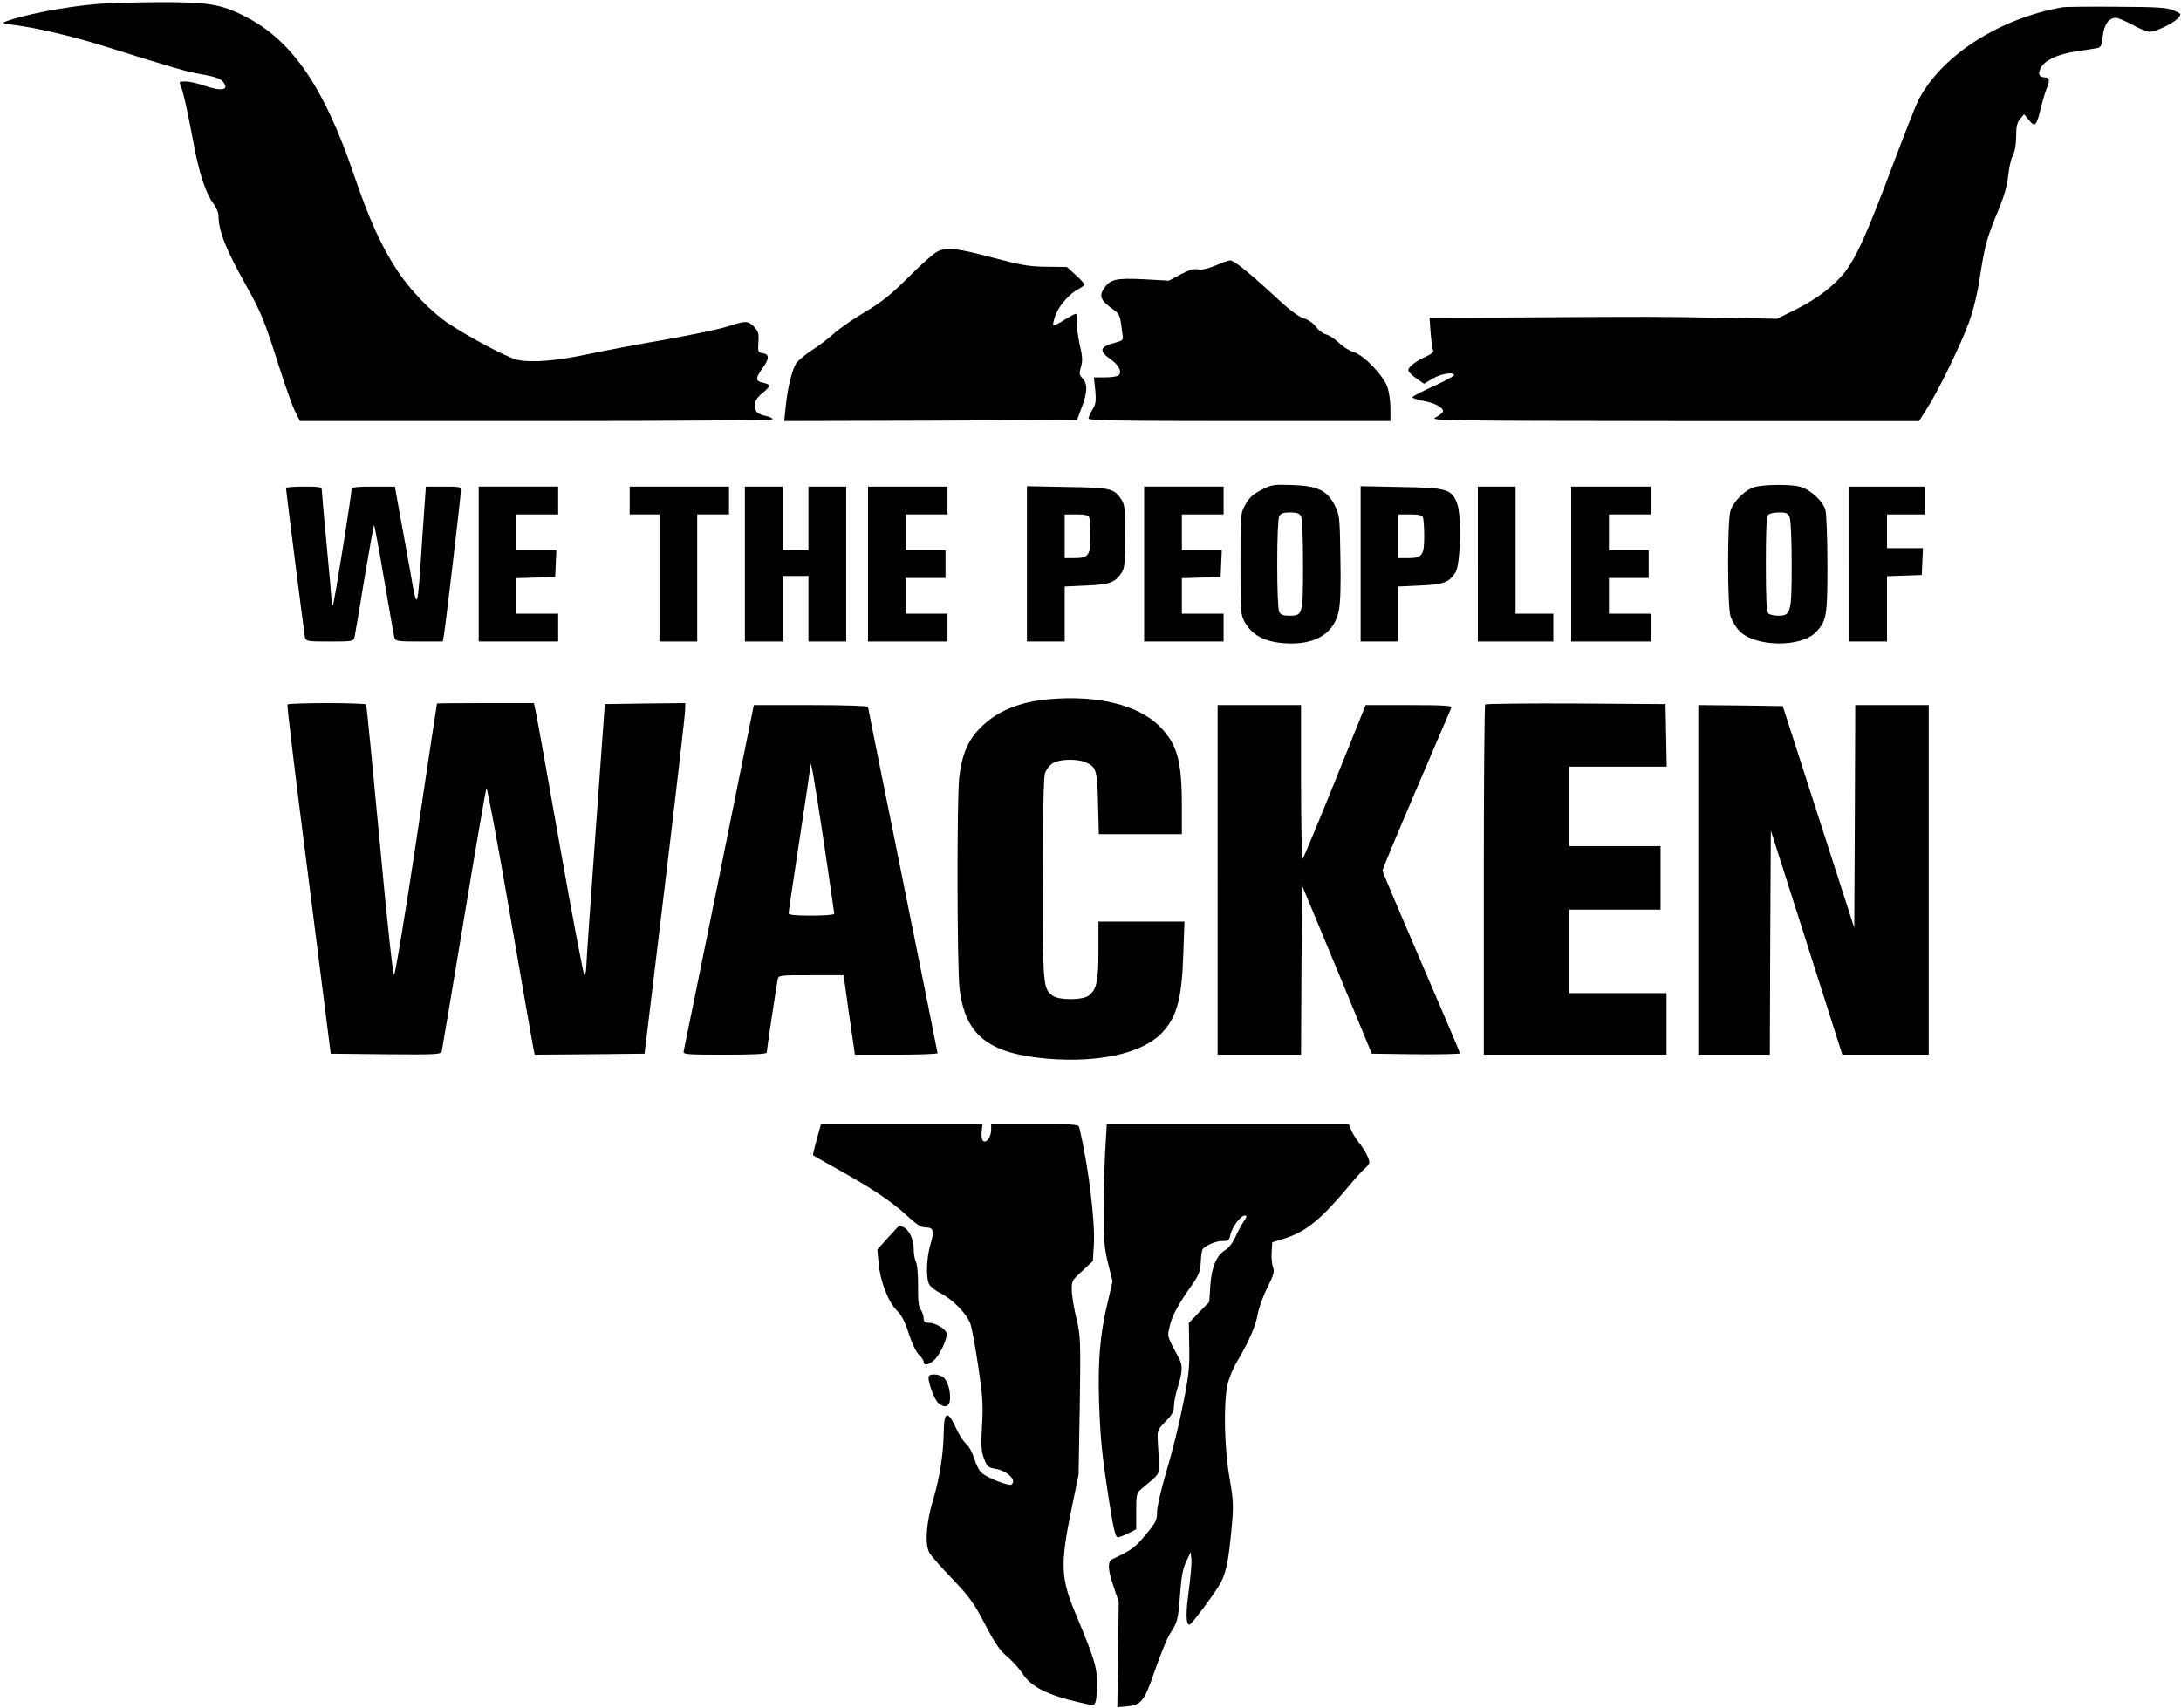 <svg preserveAspectRatio="xMidYMid meet" viewBox="0 0 1098 860" height="860pt" width="1098pt" xmlns="http://www.w3.org/2000/svg" version="1.0">

<g stroke="none" fill="#000000" transform="translate(0,860) scale(0.1,-0.1)">
<path d="M480 8579 c-159 -14 -363 -54 -450 -87 -22 -8 -17 -11 35 -17 114
-14 291 -55 455 -106 360 -113 418 -130 500 -144 62 -11 90 -21 102 -36 36
-43 -5 -51 -97 -19 -32 11 -73 20 -92 20 -29 0 -32 -3 -25 -17 12 -24 36 -129
67 -297 28 -151 62 -252 100 -302 14 -18 25 -46 25 -61 0 -77 39 -173 146
-363 68 -121 90 -177 159 -396 31 -97 67 -199 81 -226 l24 -48 1190 0 c718 0
1190 4 1190 9 0 5 -15 13 -32 16 -45 10 -58 22 -58 55 0 21 11 38 41 63 42 36
42 40 -3 51 -36 8 -35 23 3 75 33 47 33 68 -3 73 -21 3 -23 7 -20 55 3 45 0
56 -22 78 -31 31 -42 31 -137 0 -42 -13 -182 -42 -310 -65 -129 -22 -297 -54
-374 -70 -168 -37 -301 -48 -373 -31 -52 13 -240 113 -347 184 -83 56 -191
167 -253 262 -82 124 -144 261 -222 490 -150 439 -311 672 -544 791 -124 64
-189 74 -445 73 -124 -1 -264 -5 -311 -10z"></path>
<path d="M10380 8563 c-323 -59 -611 -247 -725 -473 -12 -25 -73 -180 -135
-345 -121 -320 -169 -428 -226 -507 -52 -70 -144 -142 -253 -196 l-95 -47
-280 5 c-320 6 -349 6 -995 2 l-474 -2 5 -72 c3 -40 9 -80 12 -89 5 -11 -4
-20 -35 -34 -52 -24 -89 -52 -89 -69 0 -7 18 -26 39 -40 l40 -28 44 26 c42 25
107 35 107 17 0 -4 -47 -30 -105 -56 -58 -27 -105 -51 -105 -55 0 -4 27 -13
59 -19 63 -12 106 -39 93 -57 -4 -6 -20 -18 -37 -27 -28 -15 65 -16 1203 -17
l1233 0 40 63 c58 90 173 327 213 438 22 62 43 148 56 239 23 148 33 184 96
335 24 59 40 114 44 160 4 39 14 84 23 102 11 20 17 56 17 96 0 50 5 70 20 88
l20 24 25 -30 c30 -37 37 -30 59 59 9 38 23 85 31 104 15 35 13 52 -8 52 -32
1 -39 17 -23 48 20 38 81 68 171 82 39 6 84 13 102 16 30 4 32 7 39 61 7 60
30 93 66 93 11 0 49 -16 84 -35 34 -19 73 -35 86 -35 31 0 119 42 142 68 19
22 19 22 -20 39 -33 15 -75 18 -289 19 -137 1 -261 0 -275 -3z"></path>
<path d="M4722 7335 c-19 -8 -84 -66 -145 -127 -91 -91 -133 -125 -221 -178
-61 -36 -133 -86 -160 -111 -28 -25 -76 -62 -107 -81 -31 -20 -65 -48 -77 -62
-23 -30 -47 -124 -57 -229 l-7 -67 737 2 737 3 24 64 c29 77 30 118 4 146 -17
18 -18 25 -8 58 9 30 8 52 -7 115 -9 44 -16 95 -13 115 2 21 0 37 -6 37 -5 0
-31 -14 -58 -31 -27 -17 -51 -29 -55 -26 -3 4 2 26 11 51 19 49 71 108 116
131 17 9 30 19 30 22 0 4 -20 26 -44 48 l-45 41 -103 1 c-87 1 -127 8 -263 44
-184 49 -236 55 -283 34z"></path>
<path d="M6170 7283 c-8 -2 -37 -14 -64 -25 -30 -12 -60 -18 -77 -14 -19 4
-45 -4 -86 -26 l-58 -31 -128 7 c-141 7 -169 0 -201 -49 -23 -35 -13 -58 39
-96 45 -32 43 -29 57 -139 3 -22 -2 -26 -37 -35 -78 -20 -85 -41 -25 -83 43
-29 62 -68 39 -83 -8 -5 -38 -9 -68 -9 l-54 0 7 -64 c5 -55 3 -70 -14 -98 -11
-18 -20 -39 -20 -45 0 -10 159 -13 760 -13 l760 0 0 64 c0 35 -7 83 -15 107
-21 59 -119 161 -169 176 -21 6 -55 27 -75 47 -20 19 -49 38 -64 42 -15 3 -39
21 -52 39 -15 19 -41 37 -63 43 -27 8 -76 46 -158 123 -116 107 -194 170 -211
168 -4 0 -15 -3 -23 -6z"></path>
<path d="M6350 6133 c-42 -21 -61 -39 -80 -73 -25 -45 -25 -47 -25 -300 0
-248 1 -256 23 -295 41 -71 114 -104 233 -105 133 0 217 57 239 165 8 36 11
132 8 268 -3 203 -4 214 -28 262 -38 75 -86 99 -215 103 -94 3 -104 2 -155
-25z m200 -132 c6 -12 10 -109 10 -245 0 -253 -1 -256 -70 -256 -29 0 -42 5
-50 19 -6 12 -10 108 -10 241 0 133 4 229 10 241 8 14 21 19 55 19 34 0 47 -5
55 -19z"></path>
<path d="M8831 6147 c-49 -15 -107 -75 -120 -122 -15 -56 -15 -476 1 -528 7
-22 26 -54 43 -72 77 -83 311 -87 387 -8 54 56 58 82 58 340 0 131 -5 254 -10
275 -13 45 -75 103 -127 117 -48 14 -187 12 -232 -2z m179 -153 c6 -14 10
-121 10 -237 0 -244 -4 -257 -69 -257 -20 0 -42 5 -49 12 -9 9 -12 78 -12 248
0 170 3 239 12 248 7 7 31 12 55 12 37 0 45 -4 53 -26z"></path>
<path d="M1440 6143 c0 -16 91 -729 95 -750 5 -22 9 -23 125 -23 116 0 120 1
125 23 3 12 25 143 49 291 25 147 47 270 49 272 2 2 25 -121 51 -274 26 -152
49 -285 52 -294 5 -16 20 -18 124 -18 l119 0 6 33 c9 55 85 697 85 723 0 24
-2 24 -88 24 l-88 0 -18 -257 c-25 -386 -24 -381 -62 -163 -18 102 -43 238
-55 303 l-21 117 -109 0 c-80 0 -109 -3 -109 -12 -1 -36 -88 -579 -94 -585 -3
-3 -6 3 -6 14 0 11 -11 139 -25 284 -14 145 -25 272 -25 282 0 15 -11 17 -90
17 -49 0 -90 -3 -90 -7z"></path>
<path d="M2410 5760 l0 -390 200 0 200 0 0 70 0 70 -105 0 -105 0 0 90 0 89
98 3 97 3 3 68 3 67 -101 0 -100 0 0 90 0 90 105 0 105 0 0 70 0 70 -200 0
-200 0 0 -390z"></path>
<path d="M3170 6080 l0 -70 75 0 75 0 0 -320 0 -320 95 0 95 0 0 320 0 320 80
0 80 0 0 70 0 70 -250 0 -250 0 0 -70z"></path>
<path d="M3750 5760 l0 -390 95 0 95 0 0 165 0 165 65 0 65 0 0 -165 0 -165
95 0 95 0 0 390 0 390 -95 0 -95 0 0 -160 0 -160 -65 0 -65 0 0 160 0 160 -95
0 -95 0 0 -390z"></path>
<path d="M4370 5760 l0 -390 200 0 200 0 0 70 0 70 -105 0 -105 0 0 90 0 90
100 0 100 0 0 70 0 70 -100 0 -100 0 0 90 0 90 105 0 105 0 0 70 0 70 -200 0
-200 0 0 -390z"></path>
<path d="M5170 5761 l0 -391 95 0 95 0 0 139 0 138 109 5 c118 5 145 15 178
65 15 23 18 51 18 183 0 132 -3 160 -18 183 -38 58 -53 62 -274 65 l-203 4 0
-391z m314 233 c3 -9 6 -51 6 -94 0 -96 -10 -110 -81 -110 l-49 0 0 110 0 110
59 0 c44 0 60 -4 65 -16z"></path>
<path d="M5760 5760 l0 -390 200 0 200 0 0 70 0 70 -105 0 -105 0 0 90 0 89
98 3 97 3 3 68 3 67 -101 0 -100 0 0 90 0 90 105 0 105 0 0 70 0 70 -200 0
-200 0 0 -390z"></path>
<path d="M6850 5761 l0 -391 95 0 95 0 0 139 0 138 109 5 c118 5 145 15 178
65 26 39 32 286 9 347 -28 74 -50 80 -283 84 l-203 4 0 -391z m314 233 c3 -9
6 -51 6 -94 0 -96 -10 -110 -81 -110 l-49 0 0 110 0 110 59 0 c44 0 60 -4 65
-16z"></path>
<path d="M7440 5760 l0 -390 190 0 190 0 0 70 0 70 -95 0 -95 0 0 320 0 320
-95 0 -95 0 0 -390z"></path>
<path d="M7910 5760 l0 -390 200 0 200 0 0 70 0 70 -105 0 -105 0 0 90 0 90
100 0 100 0 0 70 0 70 -100 0 -100 0 0 90 0 90 105 0 105 0 0 70 0 70 -200 0
-200 0 0 -390z"></path>
<path d="M9310 5760 l0 -390 95 0 95 0 0 165 0 164 88 3 87 3 3 68 3 67 -91 0
-90 0 0 85 0 85 95 0 95 0 0 70 0 70 -190 0 -190 0 0 -390z"></path>
<path d="M5285 5080 c-154 -13 -268 -61 -351 -146 -62 -63 -91 -133 -105 -249
-12 -111 -11 -961 2 -1065 29 -232 144 -324 439 -350 257 -22 475 25 575 125
78 79 105 172 112 398 l6 167 -217 0 -216 0 0 -145 c0 -157 -9 -199 -51 -229
-32 -22 -146 -22 -178 0 -50 35 -51 46 -51 587 0 334 4 514 11 535 6 17 23 39
37 48 32 22 123 25 167 6 54 -22 60 -42 63 -209 l4 -153 209 0 209 0 0 143 c0
227 -24 311 -112 400 -107 107 -310 158 -553 137z"></path>
<path d="M1447 5053 c-3 -5 45 -402 107 -883 l111 -875 277 -3 c257 -2 277 -1
282 15 2 10 53 311 112 668 59 358 110 653 113 657 4 5 58 -286 120 -645 62
-358 115 -662 118 -675 l5 -22 277 2 276 3 102 845 c56 465 102 862 102 883
l1 37 -202 -2 -203 -3 -47 -650 c-26 -357 -47 -665 -47 -682 -1 -18 -5 -33 -9
-33 -4 0 -59 287 -121 638 -62 350 -117 658 -123 685 l-10 47 -244 0 c-134 0
-244 -1 -244 -2 -1 -2 -47 -309 -103 -682 -56 -374 -107 -681 -113 -683 -6 -2
-33 245 -73 674 -35 373 -65 681 -68 686 -2 4 -91 7 -198 7 -107 0 -196 -3
-198 -7z"></path>
<path d="M7477 5053 c-4 -3 -7 -402 -7 -885 l0 -878 460 0 460 0 0 155 0 155
-245 0 -245 0 0 210 0 210 230 0 230 0 0 160 0 160 -230 0 -230 0 0 200 0 200
245 0 246 0 -3 158 -3 157 -451 3 c-248 1 -454 -1 -457 -5z"></path>
<path d="M3621 4187 c-96 -474 -177 -870 -179 -879 -4 -17 11 -18 207 -18 145
0 211 3 211 11 0 13 49 336 55 367 5 22 7 22 169 22 l163 0 28 -200 29 -200
208 0 c114 0 208 3 208 8 0 4 -79 396 -175 871 -96 474 -175 867 -175 872 0 5
-120 9 -287 9 l-288 0 -174 -863z m524 189 c30 -202 55 -372 55 -377 0 -5 -52
-9 -115 -9 -80 0 -115 4 -115 11 0 7 25 173 55 371 30 197 55 364 55 370 0 47
17 -47 65 -366z"></path>
<path d="M6130 4170 l0 -880 210 0 210 0 2 426 3 426 176 -423 175 -424 222
-3 c122 -1 222 1 222 5 0 4 -88 211 -195 458 -107 248 -195 456 -195 462 0 6
77 191 171 410 94 219 173 404 176 411 4 9 -43 12 -213 12 l-219 0 -154 -383
c-85 -210 -158 -386 -163 -391 -4 -6 -8 166 -8 382 l0 392 -210 0 -210 0 0
-880z"></path>
<path d="M8550 4170 l0 -880 180 0 180 0 2 565 3 564 180 -564 180 -565 218 0
217 0 0 880 0 880 -185 0 -185 0 -2 -561 -3 -560 -180 558 -180 558 -213 3
-212 2 0 -880z"></path>
<path d="M4112 2863 c-12 -42 -20 -78 -19 -79 1 -2 56 -33 122 -70 172 -95
276 -165 350 -234 50 -46 72 -60 95 -60 40 0 45 -16 24 -86 -20 -68 -23 -169
-6 -201 7 -12 32 -32 57 -44 60 -30 131 -103 150 -153 8 -23 26 -120 40 -216
22 -147 25 -194 19 -297 -6 -103 -4 -130 10 -167 15 -40 21 -45 56 -51 62 -10
112 -60 81 -80 -13 -7 -113 31 -145 56 -15 11 -31 41 -40 72 -9 30 -27 64 -42
77 -15 14 -38 50 -51 80 -42 92 -61 85 -62 -25 -2 -109 -20 -223 -52 -332 -36
-117 -44 -228 -20 -271 7 -13 58 -72 114 -130 89 -93 110 -123 166 -230 50
-96 74 -131 111 -162 27 -23 61 -60 76 -84 44 -69 127 -111 296 -149 66 -15
67 -15 74 7 4 11 7 55 7 96 -1 78 -13 118 -107 343 -77 182 -79 252 -20 537
l34 165 6 347 c5 333 4 351 -17 440 -12 51 -23 115 -23 142 -1 46 1 50 53 97
l53 50 5 82 c7 116 -27 393 -72 585 -5 22 -5 22 -225 22 l-220 0 0 -28 c0 -35
-22 -68 -39 -57 -8 4 -11 22 -9 46 l4 39 -407 0 -406 0 -21 -77z"></path>
<path d="M5564 2803 c-4 -76 -8 -212 -8 -303 0 -139 3 -180 22 -259 l23 -93
-25 -107 c-38 -159 -49 -291 -43 -496 7 -197 14 -266 53 -518 20 -125 30 -167
41 -167 7 0 32 9 53 20 l40 20 0 91 c0 85 2 92 26 112 93 78 89 72 88 124 0
26 -2 76 -5 110 -3 62 -3 63 39 106 33 33 42 50 42 77 0 19 9 64 20 98 23 75
25 108 6 142 -62 116 -60 108 -47 163 11 52 42 109 115 212 31 45 39 65 41
109 1 29 5 58 9 65 13 20 70 44 102 43 28 -1 32 3 38 30 8 39 52 98 72 98 13
0 12 -6 -6 -32 -12 -18 -31 -54 -42 -79 -12 -26 -33 -54 -50 -63 -44 -27 -69
-87 -75 -180 l-5 -81 -52 -53 -51 -53 2 -121 c2 -102 -2 -145 -32 -292 -18
-94 -55 -243 -82 -331 -26 -90 -48 -181 -48 -207 0 -42 -6 -54 -58 -116 -53
-64 -73 -79 -167 -122 -25 -11 -23 -55 6 -137 l26 -78 -3 -265 -4 -265 40 3
c82 7 95 23 150 184 28 80 62 163 76 184 37 57 40 67 50 197 6 87 14 131 31
165 l22 47 4 -35 c2 -19 -4 -90 -13 -157 -16 -113 -15 -173 3 -173 11 0 137
170 160 216 26 52 38 114 52 267 11 117 10 138 -10 255 -26 148 -31 372 -11
467 7 33 28 85 46 115 62 104 96 182 107 244 6 33 28 94 49 134 31 63 36 78
28 102 -6 15 -9 50 -7 76 l3 49 67 21 c104 34 181 97 316 259 27 33 63 73 80
89 30 28 31 30 17 63 -8 19 -28 52 -45 72 -16 21 -34 50 -39 65 l-11 26 -609
0 -609 0 -8 -137z"></path>
<path d="M4471 2369 l-54 -60 6 -67 c7 -90 49 -198 92 -240 24 -24 41 -56 60
-116 16 -50 37 -93 51 -107 13 -12 24 -28 24 -36 0 -21 29 -15 56 12 30 30 66
112 59 134 -7 22 -57 51 -89 51 -20 0 -26 5 -26 23 0 12 -7 32 -15 44 -11 15
-14 47 -13 120 0 57 -4 108 -11 120 -6 12 -11 40 -11 63 0 47 -21 95 -49 110
-11 5 -21 10 -23 9 -2 0 -27 -27 -57 -60z"></path>
<path d="M4676 1671 c-9 -14 24 -111 45 -132 29 -29 57 -25 61 9 5 39 -8 91
-28 113 -17 19 -68 26 -78 10z"></path>
</g>
</svg>
